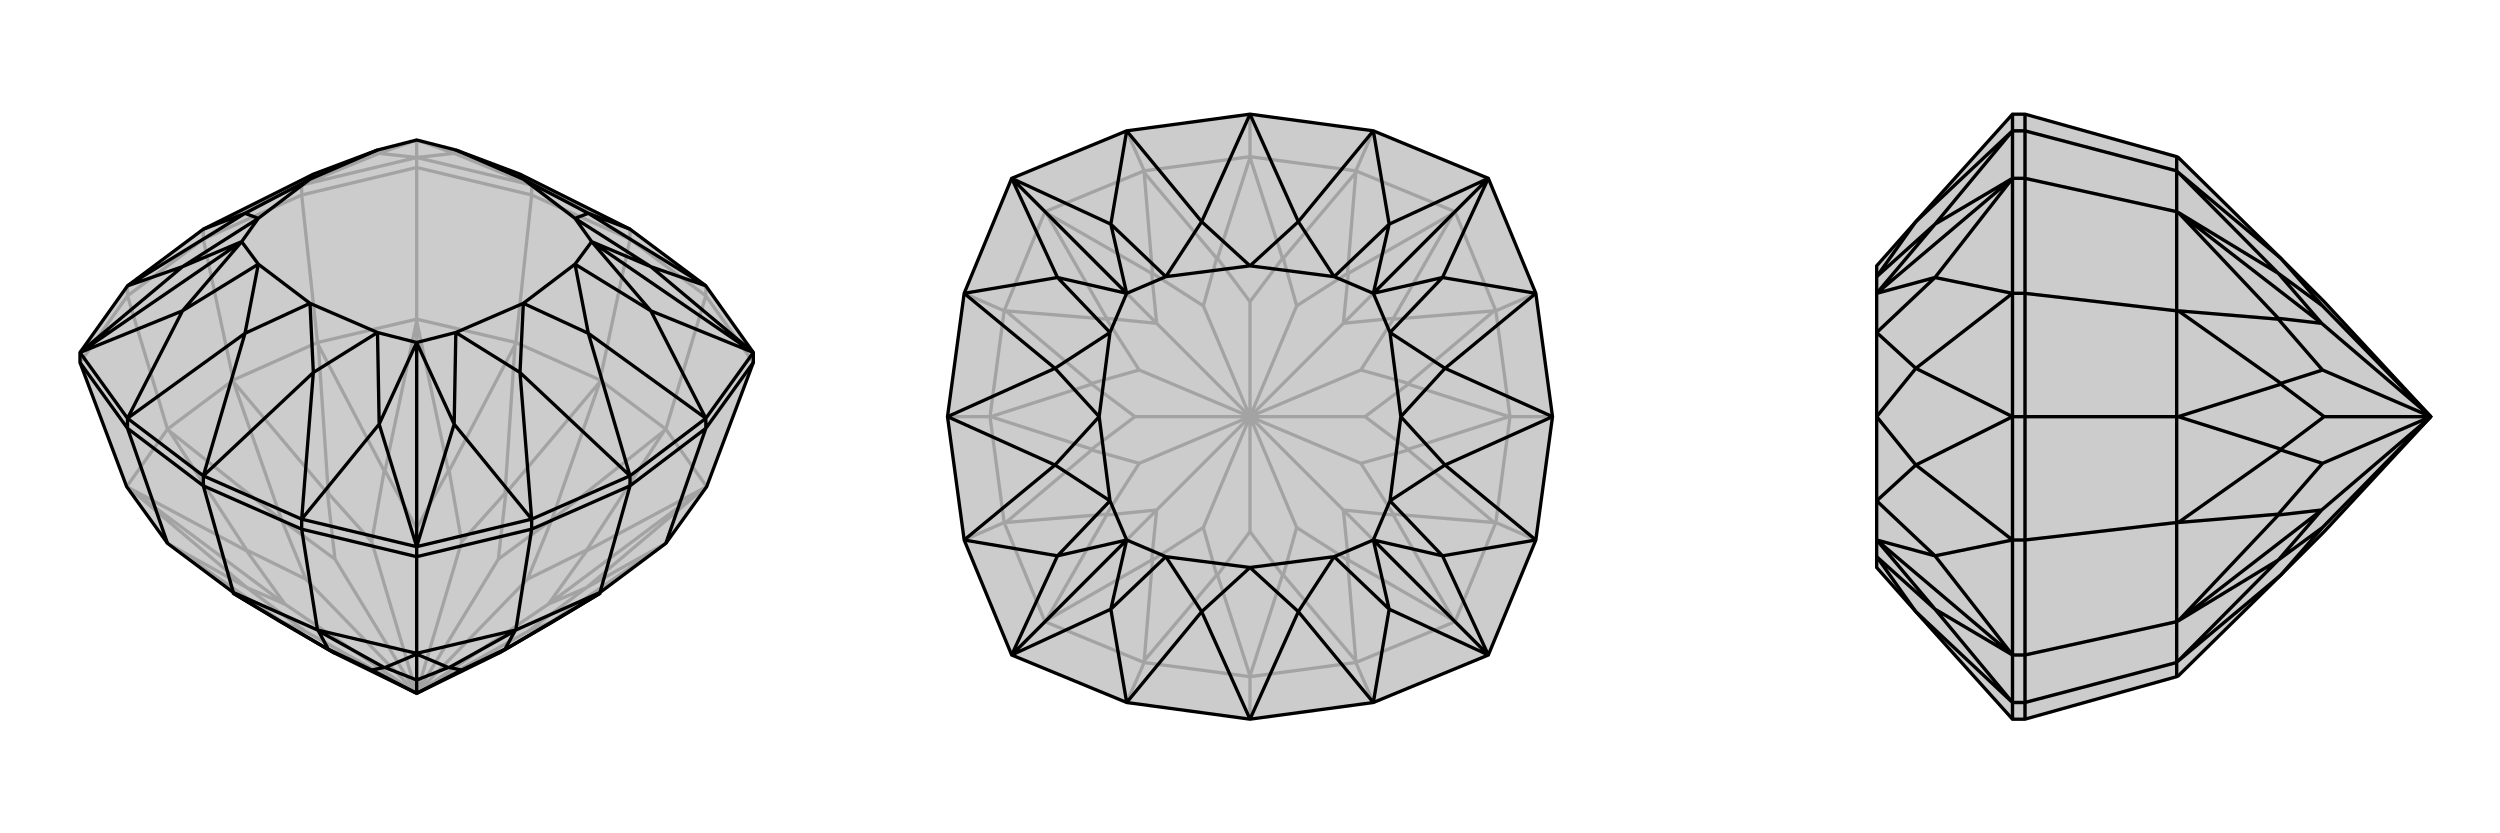 <svg xmlns="http://www.w3.org/2000/svg" viewBox="0 0 3000 1000">
    <g stroke="currentColor" stroke-width="4" fill="none" transform="translate(0 -8)">
        <path fill="currentColor" stroke="none" fill-opacity=".2" d="M453,188L500,176L547,188L624,217L756,283L847,351L904,431L904,443L848,592L799,660L720,719L720,720L662,755L598,792L500,840L402,792L338,755L280,720L280,719L201,660L152,592L96,443L96,431L153,351L244,283L376,217z" />
<path stroke-opacity=".2" d="M376,217L362,230M455,192L362,230M624,217L638,230M545,192L638,230M455,192L500,197M545,192L500,197M500,176L500,197M455,192L453,188M455,192L500,176M545,192L547,188M500,176L545,192M720,466L720,464M280,466L280,464M797,661L799,660M797,525L799,523M846,593L848,592M618,422L619,419M382,422L381,419M500,393L500,391M203,525L201,523M203,661L201,660M154,593L152,592M720,466L662,632M720,466L607,600M280,466L393,600M280,466L338,632M797,661L662,754M797,661L704,713M797,525L662,632M797,525L704,668M618,422L606,600M618,422L539,573M382,422L394,600M382,422L461,573M203,525L338,632M203,525L296,668M203,661L338,754M203,661L296,713M846,593L704,713M846,593L704,669M846,593L658,733M500,393L538,573M500,393L462,573M500,393L500,642M154,593L296,669M154,593L296,713M154,593L342,733M662,755L662,754M662,754L633,766M662,632L662,632M662,632L598,679M662,632L633,703M607,600L606,600M607,600L598,679M606,600L554,658M500,840L598,679M393,600L394,600M393,600L402,679M394,600L446,658M338,632L338,632M338,632L402,679M338,632L367,703M500,840L402,679M338,755L338,754M338,754L367,766M704,713L704,713M704,713L633,766M704,713L658,733M500,840L633,766M704,668L704,669M704,668L633,703M658,733L704,669M500,840L633,703M500,840L658,733M539,573L538,573M539,573L554,658M538,573L500,642M500,840L554,658M461,573L462,573M461,573L446,658M500,642L462,573M500,840L446,658M500,840L500,642M296,668L296,669M296,668L367,703M296,669L342,733M500,840L367,703M296,713L296,713M296,713L367,766M342,733L296,713M500,840L367,766M500,840L342,733M799,523L720,464M720,464L619,419M720,464L756,295M280,464L381,419M280,464L201,523M280,464L244,295M799,523L848,592M799,523L847,363M619,419L500,391M619,419L638,242M381,419L500,391M381,419L362,242M500,391L500,209M201,523L152,592M201,523L153,363M638,230L500,197M500,209L638,242M904,443L847,363M500,197L362,230M500,209L362,242M500,197L500,209M96,443L153,363M153,363L244,295M153,351L153,363M362,230L244,283M244,295L362,242M362,230L362,242M244,283L244,295M638,230L756,283M756,295L638,242M638,230L638,242M756,295L847,363M847,351L847,363M756,283L756,295" />
<path d="M453,188L500,176L547,188L624,217L756,283L847,351L904,431L904,443L848,592L799,660L720,719L720,720L662,755L598,792L500,840L402,792L338,755L280,720L280,719L201,660L152,592L96,443L96,431L153,351L244,283L376,217z" />
<path d="M706,264L756,283M706,408L756,579M624,455L756,579M376,455L244,579M294,408L244,579M294,264L244,283M706,264L847,351M781,328L847,351M706,408L847,510M781,381L847,510M624,455L638,631M545,517L638,631M376,455L362,631M455,517L362,631M294,408L153,510M219,381L153,510M294,264L153,351M219,328L153,351M781,328L904,431M781,381L904,431M710,298L904,431M545,517L500,664M455,517L500,664M500,419L500,664M219,381L96,431M219,328L96,431M290,298L96,431M706,264L628,223M706,264L690,270M706,408L628,372M706,408L690,325M624,455L628,372M624,455L547,407M376,455L372,372M376,455L453,407M294,408L372,372M294,408L310,325M294,264L372,223M294,264L310,270M376,217L372,223M624,217L628,223M781,328L690,270M781,328L710,298M781,381L690,325M710,298L781,381M545,517L547,407M545,517L500,419M455,517L453,407M500,419L455,517M219,381L310,325M219,381L290,298M219,328L310,270M290,298L219,328M690,270L628,223M690,325L628,372M547,407L628,372M453,407L372,372M310,325L372,372M310,270L372,223M453,188L372,223M547,188L628,223M710,298L690,270M710,298L690,325M500,419L547,407M500,419L453,407M290,298L310,325M290,298L310,270M382,765L381,764M618,765L619,764M500,793L500,792M280,720L393,787M720,720L607,787M382,765L394,787M382,765L461,809M618,765L606,787M618,765L539,809M500,793L462,809M500,793L538,809M500,793L500,824M393,787L394,787M393,787L402,792M394,787L446,812M607,787L606,787M607,787L598,792M606,787L554,812M461,809L462,809M461,809L446,812M462,809L500,824M500,840L446,812M539,809L538,809M539,809L554,812M500,824L538,809M500,840L554,812M500,840L500,824M381,764L280,719M619,764L720,719M720,719L756,591M280,719L244,591M381,764L500,792M381,764L362,643M619,764L500,792M619,764L638,643M500,792L500,676M799,660L847,522M201,660L153,522M153,510L96,431M96,443L153,522M638,631L500,664M500,676L638,643M847,510L904,431M904,443L847,522M500,664L362,631M500,676L362,643M500,664L500,676M153,510L244,579M244,591L153,522M153,510L153,522M847,510L756,579M756,591L847,522M847,510L847,522M638,631L756,579M756,591L638,643M638,631L638,643M756,579L756,591M362,631L244,579M244,591L362,643M362,631L362,643M244,579L244,591" />
    </g>
    <g stroke="currentColor" stroke-width="4" fill="none" transform="translate(1000 0)">
        <path fill="currentColor" stroke="none" fill-opacity=".2" d="M214,786L157,648L137,500L157,352L214,214L352,157L500,137L648,157L786,214L843,352L863,500L843,648L786,786L648,843L500,863L352,843z" />
<path stroke-opacity=".2" d="M811,500L812,500M500,189L500,188M189,500L188,500M500,811L500,812M627,793L627,795M793,627L795,627M745,745L746,746M793,373L795,373M627,207L627,205M745,255L746,254M373,207L373,205M207,373L205,373M255,255L254,254M207,627L205,627M373,793L373,795M255,745L254,746M500,811L539,690M500,811L461,690M811,500L690,539M811,500L690,461M500,189L539,310M500,189L461,310M189,500L310,461M189,500L310,539M627,793L540,690M627,793L617,672M793,627L690,540M793,627L672,617M793,373L690,460M793,373L672,383M627,207L540,310M627,207L617,328M373,207L460,310M373,207L383,328M207,373L310,460M207,373L328,383M207,627L310,540M207,627L328,617M373,793L460,690M373,793L383,672M745,745L618,672M745,745L672,618M745,745L612,612M745,255L672,382M745,255L618,328M745,255L612,388M255,255L382,328M255,255L328,382M255,255L388,388M255,745L328,618M255,745L382,672M255,745L388,612M539,690L540,690M539,690L500,638M540,690L556,633M690,539L690,540M690,539L638,500M690,540L633,556M690,461L690,460M690,461L638,500M690,460L633,444M638,500L500,500M539,310L540,310M539,310L500,362M540,310L556,367M461,310L460,310M461,310L500,362M460,310L444,367M500,500L500,362M310,461L310,460M310,461L362,500M310,460L367,444M310,539L310,540M310,539L362,500M310,540L367,556M500,500L362,500M461,690L460,690M461,690L500,638M460,690L444,633M500,500L500,638M617,672L618,672M617,672L556,633M618,672L612,612M500,500L556,633M672,617L672,618M672,617L633,556M612,612L672,618M500,500L633,556M500,500L612,612M672,383L672,382M672,383L633,444M672,382L612,388M500,500L633,444M617,328L618,328M617,328L556,367M612,388L618,328M500,500L556,367M500,500L612,388M383,328L382,328M383,328L444,367M382,328L388,388M500,500L444,367M328,383L328,382M328,383L367,444M388,388L328,382M500,500L367,444M500,500L388,388M328,617L328,618M328,617L367,556M328,618L388,612M500,500L367,556M383,672L382,672M383,672L444,633M388,612L382,672M500,500L444,633M500,500L388,612M627,795L500,812M795,627L812,500M812,500L795,373M812,500L863,500M627,205L500,188M500,188L373,205M500,188L500,137M188,500L205,373M188,500L205,627M188,500L137,500M500,812L373,795M500,812L500,863M627,795L746,746M627,795L648,843M795,627L746,746M795,627L843,648M746,746L786,786M795,373L746,254M795,373L843,352M627,205L746,254M627,205L648,157M746,254L786,214M373,205L254,254M373,205L352,157M205,373L254,254M205,373L157,352M254,254L214,214M205,627L254,746M205,627L157,648M373,795L254,746M373,795L352,843M254,746L214,786" />
<path d="M214,786L157,648L137,500L157,352L214,214L352,157L500,137L648,157L786,214L843,352L863,500L843,648L786,786L648,843L500,863L352,843z" />
<path d="M558,266L500,137M442,266L500,137M734,442L863,500M734,558L863,500M558,734L500,863M442,734L500,863M266,558L137,500M266,442L137,500M558,266L648,157M667,269L648,157M734,442L843,352M731,333L843,352M734,558L843,648M731,667L843,648M558,734L648,843M667,731L648,843M442,734L352,843M333,731L352,843M266,558L157,648M269,667L157,648M266,442L157,352M269,333L157,352M442,266L352,157M333,269L352,157M667,269L786,214M731,333L786,214M648,352L786,214M731,667L786,786M667,731L786,786M648,648L786,786M333,731L214,786M269,667L214,786M352,648L214,786M269,333L214,214M333,269L214,214M352,352L214,214M558,266L500,319M558,266L601,332M734,442L681,500M734,442L668,399M734,558L681,500M734,558L668,601M558,734L500,681M558,734L601,668M442,734L500,681M442,734L399,668M266,558L319,500M266,558L332,601M266,442L319,500M266,442L332,399M442,266L500,319M442,266L399,332M667,269L601,332M667,269L648,352M731,333L668,399M648,352L731,333M731,667L668,601M731,667L648,648M667,731L601,668M648,648L667,731M333,731L399,668M333,731L352,648M269,667L332,601M352,648L269,667M269,333L332,399M269,333L352,352M333,269L399,332M352,352L333,269M601,332L500,319M668,399L681,500M668,601L681,500M601,668L500,681M399,668L500,681M332,601L319,500M332,399L319,500M399,332L500,319M648,352L601,332M648,352L668,399M648,648L668,601M648,648L601,668M352,648L399,668M352,648L332,601M352,352L332,399M352,352L399,332" />
    </g>
    <g stroke="currentColor" stroke-width="4" fill="none" transform="translate(2000 0)">
        <path fill="currentColor" stroke="none" fill-opacity=".2" d="M252,319L252,332L252,352L252,399L252,500L252,601L252,648L252,668L252,681L299,734L415,863L430,863L612,812L614,811L737,690L789,638L917,500L789,362L737,310L614,189L612,188L430,137L415,137L299,266z" />
<path stroke-opacity=".2" d="M299,558L415,500M299,442L415,500M299,734L415,843M322,731L415,843M299,558L415,648M322,667L415,648M299,442L415,352M322,333L415,352M299,266L415,157M322,269L415,157M322,731L415,786M322,667L415,786M252,648L415,786M322,333L415,214M322,269L415,214M252,352L415,214M299,734L252,668M299,558L252,500M299,558L252,601M299,442L252,500M299,442L252,399M299,266L252,332M322,731L252,668M322,731L252,648M322,667L252,601M252,648L322,667M322,333L252,399M322,333L252,352M322,269L252,332M252,352L322,269M614,500L612,500M614,207L612,205M614,373L612,373M614,255L612,254M614,627L612,627M614,793L612,795M614,745L612,746M614,500L737,461M614,500L737,539M614,207L737,310M614,207L734,328M614,373L737,460M614,373L734,383M614,627L737,540M614,627L734,617M614,793L737,690M614,793L734,672M614,255L734,328M614,255L734,382M614,255L786,388M614,745L734,618M614,745L734,672M614,745L786,612M737,310L737,310M737,310L787,367M737,461L737,460M737,461L789,500M737,460L787,444M737,539L737,540M737,539L789,500M737,540L787,556M917,500L789,500M737,690L737,690M737,690L787,633M734,328L734,328M734,328L787,367M734,328L786,388M917,500L787,367M734,383L734,382M734,383L787,444M786,388L734,382M917,500L787,444M917,500L786,388M734,617L734,618M734,617L787,556M734,618L786,612M917,500L787,556M734,672L734,672M734,672L787,633M786,612L734,672M917,500L787,633M917,500L786,612M612,188L612,205M612,500L612,373M612,500L612,627M612,500L430,500M612,812L612,795M612,205L612,254M612,205L430,157M612,373L612,254M612,373L430,352M612,254L430,214M612,627L612,746M612,627L430,648M612,795L612,746M612,795L430,843M612,746L430,786M415,843L415,786M430,786L430,843M415,157L415,214M430,214L430,157M415,214L415,352M430,214L430,352M415,214L430,214M415,786L415,648M430,786L430,648M415,786L430,786M415,843L415,863M430,863L430,843M415,843L430,843M415,648L415,500M430,648L430,500M415,648L430,648M415,352L415,500M430,500L430,352M415,352L430,352M415,500L430,500M415,157L415,137M430,137L430,157M415,157L430,157" />
<path d="M252,319L252,332L252,352L252,399L252,500L252,601L252,648L252,668L252,681L299,734L415,863L430,863L612,812L614,811L737,690L789,638L917,500L789,362L737,310L614,189L612,188L430,137L415,137L299,266z" />
<path d="M299,442L415,500M299,558L415,500M299,266L415,157M322,269L415,157M299,442L415,352M322,333L415,352M299,558L415,648M322,667L415,648M299,734L415,843M322,731L415,843M322,269L415,214M322,333L415,214M252,352L415,214M322,667L415,786M322,731L415,786M252,648L415,786M299,266L252,332M299,442L252,500M299,442L252,399M299,558L252,500M299,558L252,601M299,734L252,668M322,269L252,332M322,269L252,352M322,333L252,399M252,352L322,333M322,667L252,601M322,667L252,648M322,731L252,668M252,648L322,731M614,500L612,500M614,793L612,795M614,627L612,627M614,745L612,746M614,373L612,373M614,207L612,205M614,255L612,254M614,500L737,539M614,500L737,461M614,793L737,690M614,793L734,672M614,627L737,540M614,627L734,617M614,373L737,460M614,373L734,383M614,207L737,310M614,207L734,328M614,745L734,672M614,745L734,618M614,745L786,612M614,255L734,382M614,255L734,328M614,255L786,388M737,690L737,690M737,690L787,633M737,539L737,540M737,539L789,500M737,540L787,556M737,461L737,460M737,461L789,500M737,460L787,444M789,500L917,500M737,310L737,310M737,310L787,367M734,672L734,672M734,672L787,633M734,672L786,612M917,500L787,633M734,617L734,618M734,617L787,556M786,612L734,618M917,500L787,556M917,500L786,612M734,383L734,382M734,383L787,444M734,382L786,388M917,500L787,444M734,328L734,328M734,328L787,367M786,388L734,328M917,500L787,367M917,500L786,388M612,795L612,812M612,627L612,500M612,500L612,373M612,500L430,500M612,205L612,188M612,795L612,746M612,795L430,843M612,627L612,746M612,627L430,648M612,746L430,786M612,373L612,254M612,373L430,352M612,205L612,254M612,205L430,157M612,254L430,214M415,648L415,786M430,786L430,648M415,352L415,214M430,214L430,352M415,214L415,157M430,214L430,157M415,214L430,214M415,786L415,843M430,786L430,843M415,786L430,786M415,157L415,137M430,137L430,157M415,157L430,157M415,352L415,500M430,500L430,352M415,352L430,352M415,648L415,500M430,500L430,648M415,648L430,648M415,500L430,500M415,843L415,863M430,863L430,843M415,843L430,843" />
    </g>
</svg>